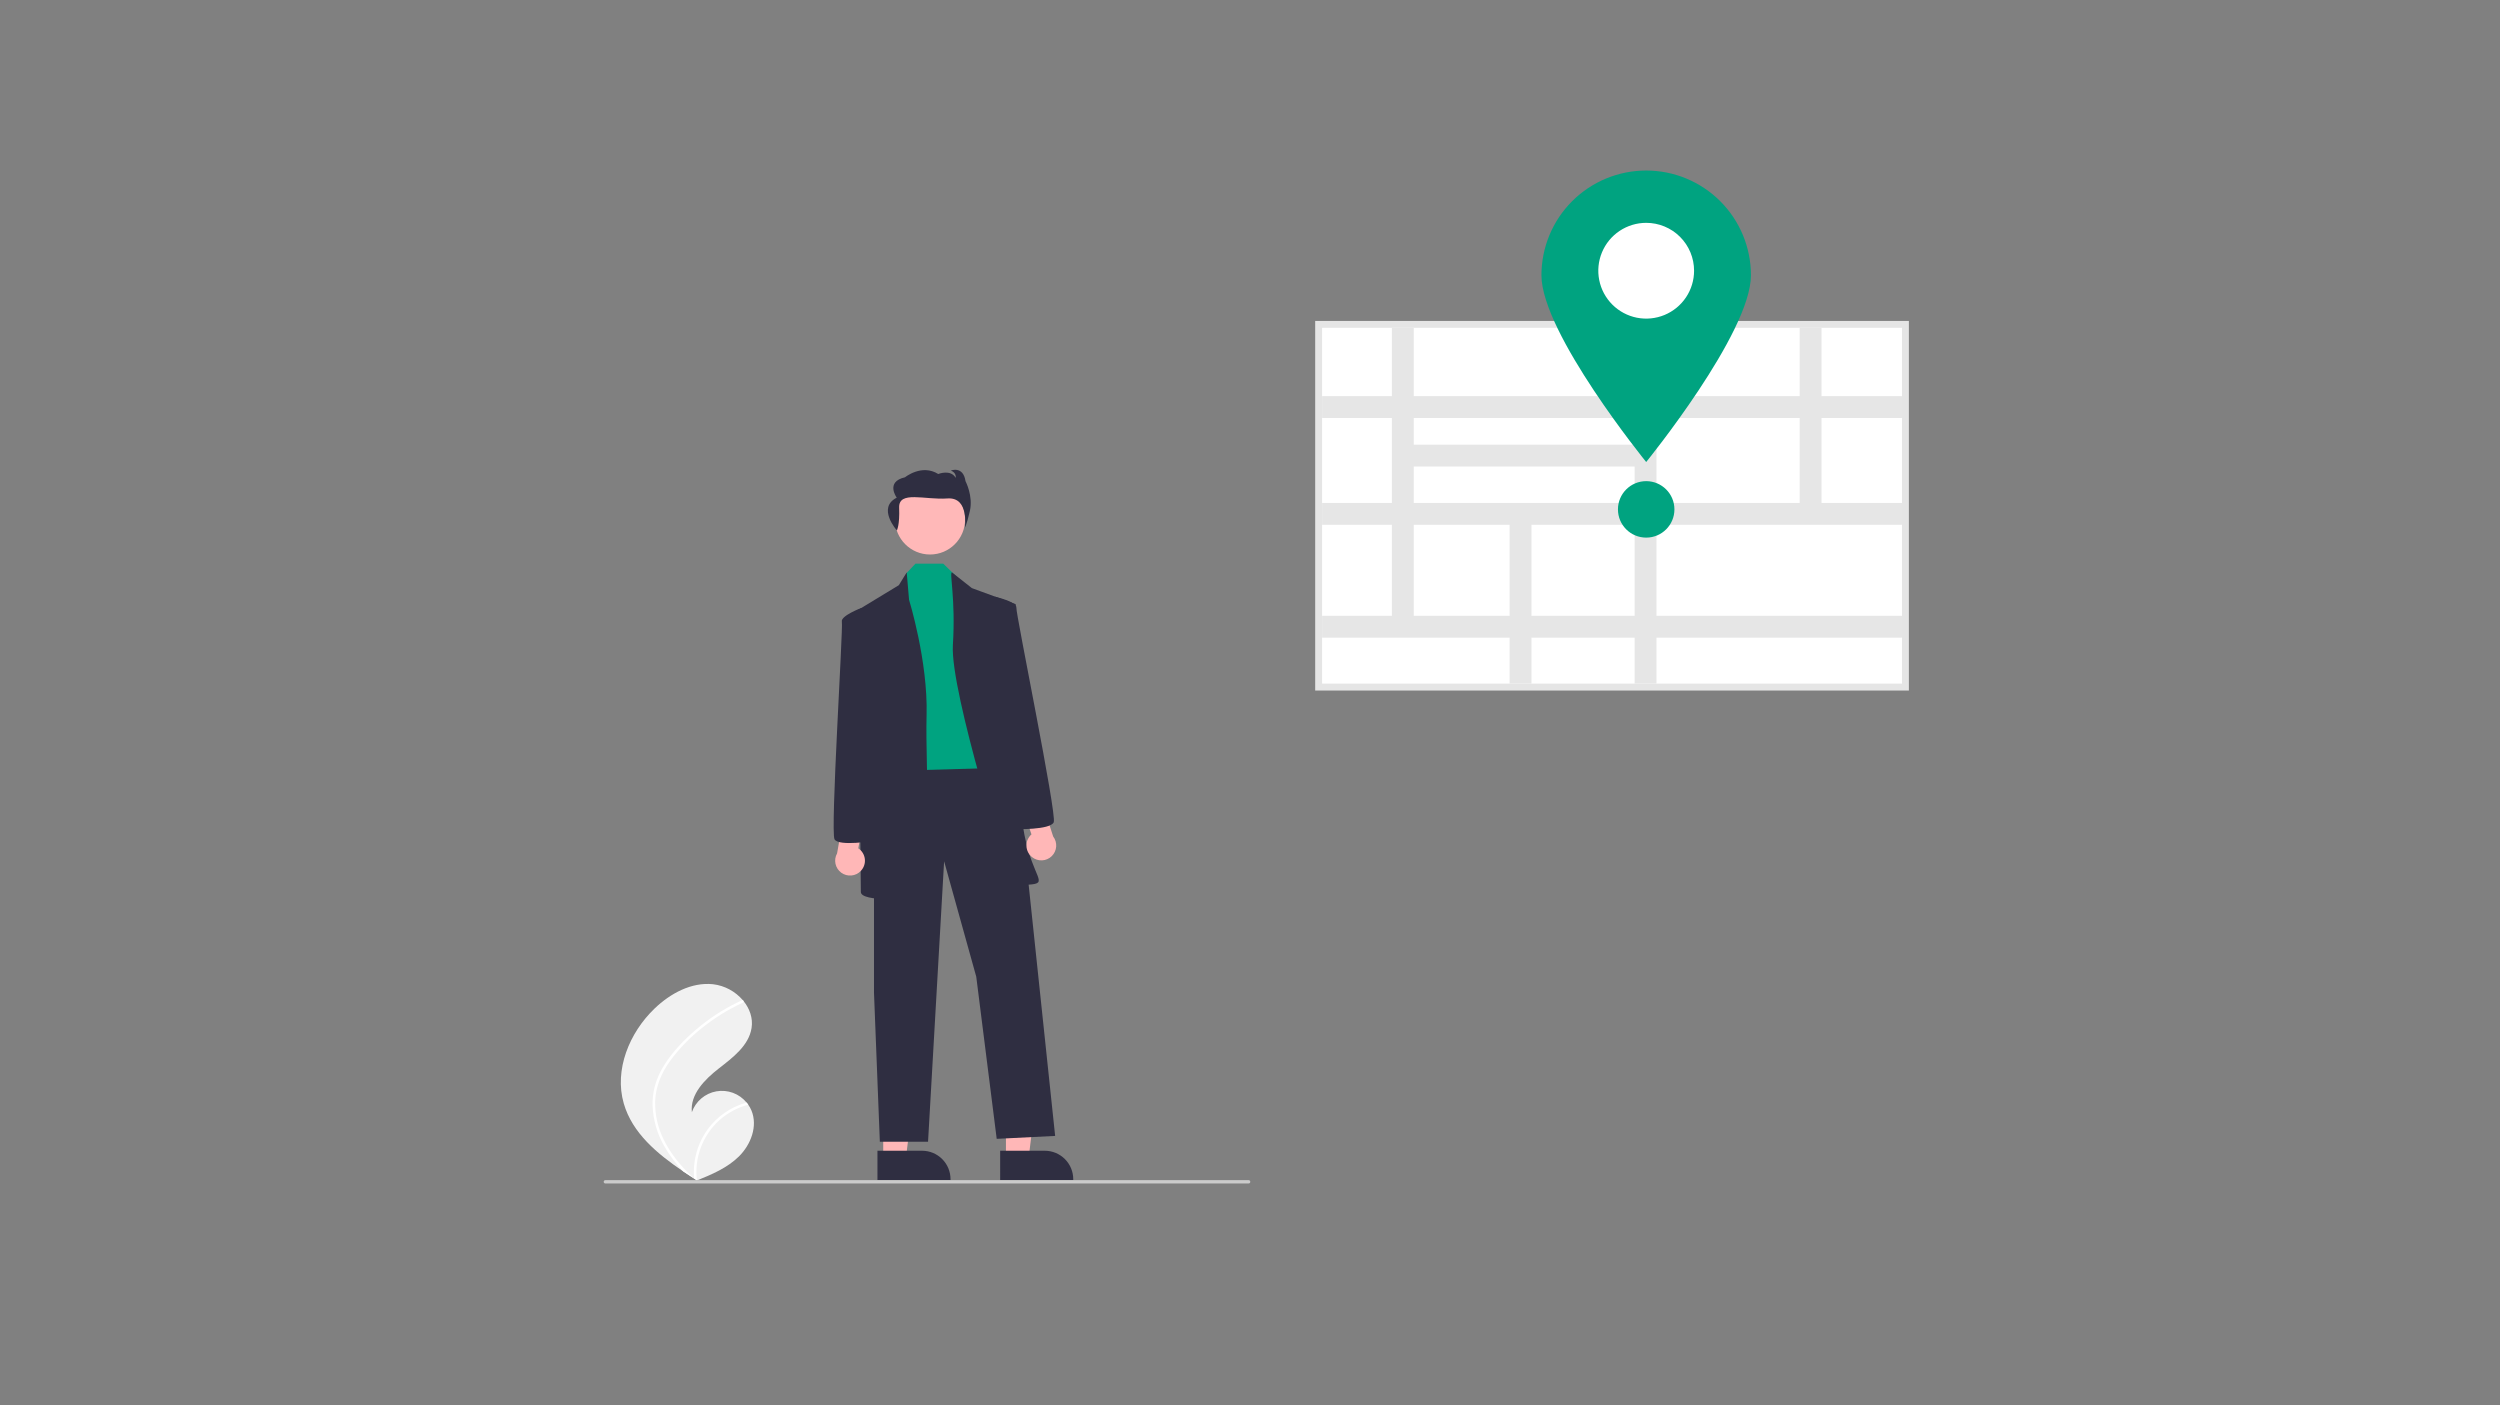 <svg width="733" height="412" viewBox="0 0 733 412" fill="none" xmlns="http://www.w3.org/2000/svg">
<rect x="0" y="0" width="733" height="412" fill="#808080" stroke="none"/>
<mask id="mask0_3971_9717" style="mask-type:alpha" maskUnits="userSpaceOnUse" x="168" y="50" width="405" height="300">
<g clip-path="url(#clip0_3971_9717)">
<rect width="405" height="300" transform="translate(168 50)" fill="white"/>
<g clip-path="url(#clip1_3971_9717)">
<path d="M513.008 55.944H-0.63C-0.895 55.944 -1.149 55.839 -1.337 55.651C-1.525 55.464 -1.63 55.21 -1.63 54.944C-1.63 54.679 -1.525 54.425 -1.337 54.237C-1.149 54.05 -0.895 53.944 -0.63 53.944H513.008C513.273 53.944 513.527 54.05 513.715 54.237C513.902 54.425 514.008 54.679 514.008 54.944C514.008 55.21 513.902 55.464 513.715 55.651C513.527 55.839 513.273 55.944 513.008 55.944Z" fill="#E6E6E6"/>
<path d="M513.008 95.944H-0.63C-0.895 95.944 -1.149 95.839 -1.337 95.651C-1.525 95.464 -1.63 95.21 -1.63 94.944C-1.63 94.679 -1.525 94.425 -1.337 94.237C-1.149 94.05 -0.895 93.944 -0.63 93.944H513.008C513.273 93.944 513.527 94.05 513.715 94.237C513.902 94.425 514.008 94.679 514.008 94.944C514.008 95.21 513.902 95.464 513.715 95.651C513.527 95.839 513.273 95.944 513.008 95.944Z" fill="#E6E6E6"/>
<path d="M513.008 135.944H-0.63C-0.895 135.944 -1.149 135.839 -1.337 135.651C-1.525 135.464 -1.63 135.21 -1.63 134.944C-1.63 134.679 -1.525 134.425 -1.337 134.237C-1.149 134.05 -0.895 133.944 -0.63 133.944H513.008C513.273 133.944 513.527 134.05 513.715 134.237C513.902 134.425 514.008 134.679 514.008 134.944C514.008 135.21 513.902 135.464 513.715 135.651C513.527 135.839 513.273 135.944 513.008 135.944Z" fill="#E6E6E6"/>
<path d="M513.008 175.944H-0.63C-0.895 175.944 -1.149 175.839 -1.337 175.651C-1.525 175.464 -1.63 175.21 -1.63 174.944C-1.63 174.679 -1.525 174.425 -1.337 174.237C-1.149 174.05 -0.895 173.944 -0.63 173.944H513.008C513.273 173.944 513.527 174.05 513.715 174.237C513.902 174.425 514.008 174.679 514.008 174.944C514.008 175.21 513.902 175.464 513.715 175.651C513.527 175.839 513.273 175.944 513.008 175.944Z" fill="#E6E6E6"/>
<path d="M513.008 215.944H-0.63C-0.895 215.944 -1.149 215.839 -1.337 215.651C-1.525 215.464 -1.63 215.21 -1.63 214.944C-1.63 214.679 -1.525 214.425 -1.337 214.237C-1.149 214.05 -0.895 213.944 -0.63 213.944H513.008C513.273 213.944 513.527 214.05 513.715 214.237C513.902 214.425 514.008 214.679 514.008 214.944C514.008 215.21 513.902 215.464 513.715 215.651C513.527 215.839 513.273 215.944 513.008 215.944Z" fill="#E6E6E6"/>
<path d="M260 217.5C259.736 217.5 259.482 217.395 259.295 217.209C259.108 217.023 259.002 216.77 259 216.506L258 54.506C257.998 54.241 258.102 53.986 258.288 53.797C258.475 53.609 258.728 53.502 258.994 53.5H259C259.264 53.5 259.517 53.605 259.705 53.791C259.892 53.977 259.998 54.23 260 54.494L261 216.494C261.002 216.759 260.898 217.014 260.711 217.203C260.525 217.391 260.271 217.498 260.006 217.5H260Z" fill="#E6E6E6"/>
<path d="M399 217.5C398.736 217.5 398.482 217.395 398.295 217.209C398.108 217.023 398.002 216.77 398 216.506L397 54.506C396.998 54.241 397.102 53.986 397.288 53.797C397.475 53.609 397.728 53.502 397.994 53.5H398C398.264 53.5 398.517 53.605 398.705 53.791C398.892 53.977 398.998 54.23 399 54.494L400 216.494C400.002 216.759 399.898 217.014 399.711 217.203C399.525 217.391 399.271 217.498 399.006 217.5H399Z" fill="#E6E6E6"/>
<path d="M209.054 125.5H170.946C168.043 125.5 165.259 124.347 163.206 122.294C161.153 120.241 160 117.457 160 114.554C160 111.651 161.153 108.867 163.206 106.814C165.259 104.761 168.043 103.608 170.946 103.608H209.054C210.492 103.607 211.917 103.889 213.246 104.438C214.575 104.988 215.783 105.794 216.801 106.81C217.818 107.827 218.625 109.034 219.176 110.363C219.727 111.692 220.01 113.116 220.01 114.554C220.01 115.992 219.727 117.417 219.176 118.745C218.625 120.074 217.818 121.281 216.801 122.298C215.783 123.314 214.575 124.12 213.246 124.67C211.917 125.219 210.492 125.501 209.054 125.5Z" fill="#00A380"/>
<path d="M209.054 168.5H170.946C169.508 168.501 168.083 168.219 166.754 167.67C165.425 167.12 164.217 166.314 163.199 165.298C162.182 164.281 161.374 163.074 160.824 161.745C160.273 160.417 159.99 158.992 159.99 157.554C159.99 156.116 160.273 154.692 160.824 153.363C161.374 152.034 162.182 150.827 163.199 149.81C164.217 148.794 165.425 147.988 166.754 147.438C168.083 146.889 169.508 146.607 170.946 146.608H209.054C210.492 146.607 211.917 146.889 213.246 147.438C214.575 147.988 215.783 148.794 216.801 149.81C217.818 150.827 218.625 152.034 219.176 153.363C219.727 154.692 220.01 156.116 220.01 157.554C220.01 158.992 219.727 160.417 219.176 161.745C218.625 163.074 217.818 164.281 216.801 165.298C215.783 166.314 214.575 167.12 213.246 167.67C211.917 168.219 210.492 168.501 209.054 168.5Z" fill="#00A380"/>
<path d="M351.054 87.5H312.946C310.043 87.5 307.259 86.347 305.206 84.294C303.153 82.241 302 79.457 302 76.554C302 73.651 303.153 70.867 305.206 68.814C307.259 66.761 310.043 65.608 312.946 65.608H351.054C352.492 65.607 353.917 65.889 355.246 66.438C356.575 66.988 357.783 67.794 358.801 68.81C359.818 69.827 360.625 71.034 361.176 72.363C361.727 73.692 362.01 75.116 362.01 76.554C362.01 77.992 361.727 79.417 361.176 80.745C360.625 82.074 359.818 83.281 358.801 84.298C357.783 85.314 356.575 86.12 355.246 86.67C353.917 87.219 352.492 87.501 351.054 87.5Z" fill="#00A380"/>
<path d="M567.054 289.5H528.946C526.043 289.5 523.259 288.347 521.206 286.294C519.153 284.241 518 281.457 518 278.554C518 275.651 519.153 272.867 521.206 270.814C523.259 268.761 526.043 267.608 528.946 267.608H567.054C569.957 267.608 572.741 268.761 574.794 270.814C576.847 272.867 578 275.651 578 278.554C578 281.457 576.847 284.241 574.794 286.294C572.741 288.347 569.957 289.5 567.054 289.5Z" fill="#00A380"/>
<path d="M561.135 276.036C562.404 275.484 563.536 274.66 564.452 273.622C565.368 272.585 566.046 271.359 566.437 270.031C566.828 268.704 566.924 267.307 566.716 265.938C566.509 264.57 566.004 263.263 565.238 262.111L585.589 235.322L568.145 234.157L551.494 259.775C549.643 261.192 548.377 263.238 547.934 265.525C547.491 267.813 547.903 270.184 549.092 272.188C550.28 274.192 552.162 275.691 554.382 276.4C556.602 277.109 559.004 276.98 561.135 276.036Z" fill="#FFB8B8"/>
<path d="M618.774 132.079L615.388 130.763L612.119 131.918C612.119 131.918 601.896 141.66 600.185 151.874C599.419 156.444 587.507 201.129 587.507 201.129L555.772 249.799L572.942 261.267L616.709 195.689L618.774 132.079Z" fill="#E6E6E6"/>
</g>
</g>
</mask>
<g mask="url(#mask0_3971_9717)">
</g>
<g clip-path="url(#clip2_3971_9717)">
<g clip-path="url(#clip3_3971_9717)">
<path d="M182.887 323.539C185.388 332.215 192.69 338.288 200.307 343.446C201.37 344.167 202.434 344.871 203.498 345.558C203.505 345.561 203.513 345.568 203.52 345.571C203.571 345.604 203.623 345.637 203.67 345.67C203.89 345.812 204.11 345.953 204.327 346.093L204.208 346.147C204.208 346.147 204.09 346.21 204.219 346.157C204.257 346.141 204.297 346.127 204.335 346.111C208.76 344.326 213.264 342.41 216.655 339.067C220.173 335.595 222.228 330.15 220.324 325.589C220.073 324.991 219.757 324.424 219.381 323.896C219.226 323.675 219.06 323.464 218.887 323.256C217.836 321.974 216.462 320.994 214.908 320.419C213.353 319.843 211.673 319.692 210.041 319.981C208.408 320.269 206.882 320.988 205.619 322.062C204.356 323.136 203.403 324.527 202.856 326.092C202.296 320.882 206.592 316.518 210.727 313.297C214.863 310.079 219.563 306.574 220.363 301.392C220.809 298.509 219.807 295.716 217.981 293.473C217.924 293.405 217.868 293.337 217.81 293.271C215.587 290.658 212.46 288.981 209.054 288.574C202.712 287.914 196.551 291.272 191.943 295.681C184.527 302.777 180.044 313.675 182.887 323.539Z" fill="#F1F1F1"/>
<path d="M194.809 312.191C193.591 314.085 192.657 316.147 192.034 318.31C191.508 320.244 191.274 322.246 191.339 324.249C191.509 328.37 192.666 332.391 194.713 335.972C196.255 338.69 198.135 341.201 200.307 343.447C201.37 344.167 202.434 344.871 203.498 345.558C203.505 345.561 203.513 345.568 203.52 345.571C203.571 345.604 203.623 345.637 203.67 345.67C203.89 345.812 204.11 345.954 204.328 346.093C204.328 346.093 204.09 346.21 204.219 346.157C204.257 346.141 204.297 346.127 204.335 346.111C203.939 342.859 204.327 339.56 205.468 336.49C206.61 333.419 208.47 330.667 210.894 328.464C213.323 326.294 216.231 324.729 219.381 323.897C219.226 323.675 219.06 323.464 218.887 323.256C217.67 323.597 216.486 324.045 215.349 324.595C211.283 326.547 207.954 329.757 205.854 333.749C203.97 337.374 203.159 341.461 203.516 345.531C203.335 345.366 203.153 345.198 202.976 345.031C199.613 341.896 196.627 338.298 194.606 334.145C192.852 330.628 191.99 326.734 192.096 322.806C192.261 318.522 193.968 314.555 196.439 311.101C199.147 307.416 202.346 304.119 205.948 301.301C209.578 298.394 213.549 295.941 217.775 293.999C217.87 293.955 217.944 293.875 217.983 293.777C218.021 293.679 218.021 293.571 217.981 293.473C217.953 293.386 217.891 293.313 217.81 293.271C217.768 293.253 217.722 293.244 217.677 293.246C217.631 293.248 217.586 293.26 217.546 293.282C217.024 293.522 216.506 293.765 215.992 294.019C211.712 296.135 207.711 298.774 204.082 301.876C200.576 304.866 197.275 308.281 194.809 312.191Z" fill="white"/>
<path d="M294.941 339.569H301.587L304.748 313.938L294.94 313.938L294.941 339.569Z" fill="#FFB7B7"/>
<path d="M293.246 337.399L306.333 337.398H306.333C308.545 337.399 310.666 338.277 312.23 339.841C313.794 341.405 314.673 343.526 314.673 345.738V346.009L293.247 346.01L293.246 337.399Z" fill="#2F2E41"/>
<path d="M258.963 339.569H265.608L268.769 313.938L258.962 313.938L258.963 339.569Z" fill="#FFB7B7"/>
<path d="M257.268 337.399L270.354 337.398H270.355C272.567 337.399 274.688 338.277 276.252 339.841C277.816 341.405 278.694 343.526 278.695 345.738V346.009L257.268 346.01L257.268 337.399Z" fill="#2F2E41"/>
<path d="M256.255 223.403V291.077L257.969 334.766H272.103L276.815 252.529L286.238 286.366L292.234 333.909L309.367 333.053L297.802 223.403H256.255Z" fill="#2F2E41"/>
<path d="M272.686 162.582C278.364 162.582 282.966 157.98 282.966 152.302C282.966 146.625 278.364 142.023 272.686 142.023C267.009 142.023 262.407 146.625 262.407 152.302C262.407 157.98 267.009 162.582 272.686 162.582Z" fill="#FFB8B8"/>
<path d="M268.415 165.26L265.678 168.15L263.108 225.973L293.519 225.117L286.238 174.575L279.813 168.418L276.553 165.26H268.415Z" fill="#00A380"/>
<path d="M263.537 171.577L265.845 167.83L266.535 175.86C266.535 175.86 272.103 193.849 271.675 209.697C271.246 225.545 273.816 262.808 270.39 263.237C266.963 263.665 252.4 264.522 252.4 261.523C252.4 258.525 251.544 178.858 251.544 178.858L263.537 171.577Z" fill="#2F2E41"/>
<path d="M279.123 167.83L284.952 172.433L297.802 177.145C297.802 177.145 297.802 231.969 300.372 244.819C302.942 257.669 307.653 258.953 301.657 259.382C295.66 259.81 296.089 257.669 296.089 257.669C296.089 257.669 278.528 202.844 279.384 189.138C280.241 175.432 278.266 167.83 279.123 167.83Z" fill="#2F2E41"/>
<path d="M262.961 155.519C262.961 155.519 263.835 153.985 263.632 148.861C263.429 143.737 271.231 146.635 277.751 146.146C284.271 145.657 282.891 154.701 282.891 154.701C282.891 154.701 283.361 154.163 284.368 149.798C285.375 145.434 283.089 141.084 283.089 141.084C282.415 136.498 278.786 137.968 278.786 137.968C280.534 138.648 280.198 140.103 280.198 140.103C278.719 137.509 275.089 138.979 275.089 138.979C270.249 135.942 265.343 139.942 265.343 139.942C259.496 141.269 262.925 145.919 262.925 145.919C257.044 148.891 262.961 155.519 262.961 155.519Z" fill="#2F2E41"/>
<path d="M252.415 255.33C252.85 254.87 253.18 254.319 253.38 253.718C253.58 253.116 253.646 252.478 253.572 251.848C253.499 251.219 253.288 250.613 252.956 250.073C252.623 249.534 252.176 249.074 251.646 248.725L253.498 238.991L247.856 236.423L245.434 250.207C244.909 251.135 244.742 252.225 244.966 253.268C245.19 254.312 245.789 255.237 246.649 255.869C247.509 256.5 248.572 256.794 249.634 256.695C250.697 256.596 251.686 256.11 252.415 255.33Z" fill="#FFB7B7"/>
<path d="M253.685 178.858L252.548 178.248C252.548 178.248 246.404 180.571 246.832 182.285C247.261 183.998 243.406 243.962 244.691 246.104C245.976 248.245 256.255 246.532 256.255 246.532L253.685 178.858Z" fill="#2F2E41"/>
<path d="M302.582 251.293C302.086 250.897 301.684 250.397 301.403 249.829C301.121 249.261 300.968 248.638 300.953 248.005C300.939 247.371 301.064 246.742 301.319 246.161C301.574 245.581 301.953 245.063 302.429 244.645L299.248 235.261L304.48 231.937L308.786 245.253C309.435 246.1 309.751 247.156 309.674 248.22C309.596 249.285 309.131 250.284 308.366 251.029C307.602 251.773 306.59 252.211 305.524 252.26C304.458 252.309 303.411 251.964 302.582 251.293Z" fill="#FFB7B7"/>
<path d="M297.561 243.111C297.561 243.111 307.978 243.385 308.955 241.086C309.931 238.788 297.816 179.933 298.004 178.177C298.191 176.421 291.784 174.971 291.784 174.971L290.742 175.732L297.561 243.111Z" fill="#2F2E41"/>
<path d="M366.09 347H177.495C177.364 347 177.238 346.948 177.145 346.855C177.052 346.762 177 346.636 177 346.505C177 346.374 177.052 346.248 177.145 346.155C177.238 346.062 177.364 346.01 177.495 346.01H366.09C366.221 346.01 366.347 346.062 366.44 346.155C366.533 346.248 366.585 346.374 366.585 346.505C366.585 346.636 366.533 346.762 366.44 346.855C366.347 346.948 366.221 347 366.09 347Z" fill="#CBCBCB"/>
<path d="M559.684 202.46H385.613V94.089H559.684V202.46ZM389.664 198.41H555.634V98.139H389.664V198.41Z" fill="#E5E5E5"/>
<path d="M557.659 96.115H387.638V200.435H557.659V96.115Z" fill="white"/>
<path d="M557.659 122.554V116.149H534.073V96.115H527.668V116.149H485.678V96.115H479.273V116.149H414.509V96.115H408.103V116.149H387.638V122.554H408.103V147.463H387.638V153.869H408.103V180.557H387.638V186.963H442.621V200.435H449.026V186.963H479.273V200.435H485.678V186.963H557.659V180.557H485.678V153.869H557.659V147.463H534.073V122.554L557.659 122.554ZM479.273 122.554V130.383H414.509V122.554H479.273ZM414.509 136.788H479.273V147.463H414.509V136.788ZM414.509 180.557V153.869H442.621V180.557L414.509 180.557ZM479.273 180.557H449.026V153.869H479.273V180.557ZM527.668 147.463H485.678V122.554H527.668V147.463Z" fill="#E6E6E6"/>
<path d="M513.376 80.713C513.376 97.676 482.663 135.464 482.663 135.464C482.663 135.464 451.949 97.676 451.949 80.713C451.949 72.568 455.185 64.756 460.945 58.996C466.705 53.236 474.517 50 482.663 50C490.808 50 498.62 53.236 504.38 58.996C510.14 64.756 513.376 72.568 513.376 80.713Z" fill="#00A380"/>
<path d="M496.703 79.378C496.703 82.155 495.88 84.87 494.337 87.178C492.794 89.487 490.602 91.287 488.036 92.35C485.47 93.412 482.647 93.691 479.924 93.149C477.2 92.607 474.698 91.27 472.735 89.306C470.771 87.343 469.434 84.841 468.892 82.117C468.35 79.394 468.629 76.571 469.691 74.005C470.754 71.439 472.553 69.247 474.862 67.704C477.171 66.161 479.886 65.338 482.663 65.338C484.507 65.337 486.333 65.699 488.037 66.405C489.741 67.11 491.289 68.144 492.593 69.448C493.897 70.752 494.931 72.3 495.636 74.004C496.342 75.708 496.704 77.534 496.703 79.378Z" fill="white"/>
<path d="M482.662 157.631C487.235 157.631 490.942 153.924 490.942 149.351C490.942 144.779 487.235 141.072 482.662 141.072C478.09 141.072 474.383 144.779 474.383 149.351C474.383 153.924 478.09 157.631 482.662 157.631Z" fill="#00A380"/>
</g>
</g>
<defs>
<clipPath id="clip0_3971_9717">
<rect width="405" height="300" fill="white" transform="translate(168 50)"/>
</clipPath>
<clipPath id="clip1_3971_9717">
<rect width="840.77" height="511.63" fill="white" transform="translate(-4 -5)"/>
</clipPath>
<clipPath id="clip2_3971_9717">
<rect width="400.95" height="297" fill="white" transform="translate(168 50)"/>
</clipPath>
<clipPath id="clip3_3971_9717">
<rect width="382.684" height="297" fill="white" transform="translate(177 50)"/>
</clipPath>
</defs>
</svg>
